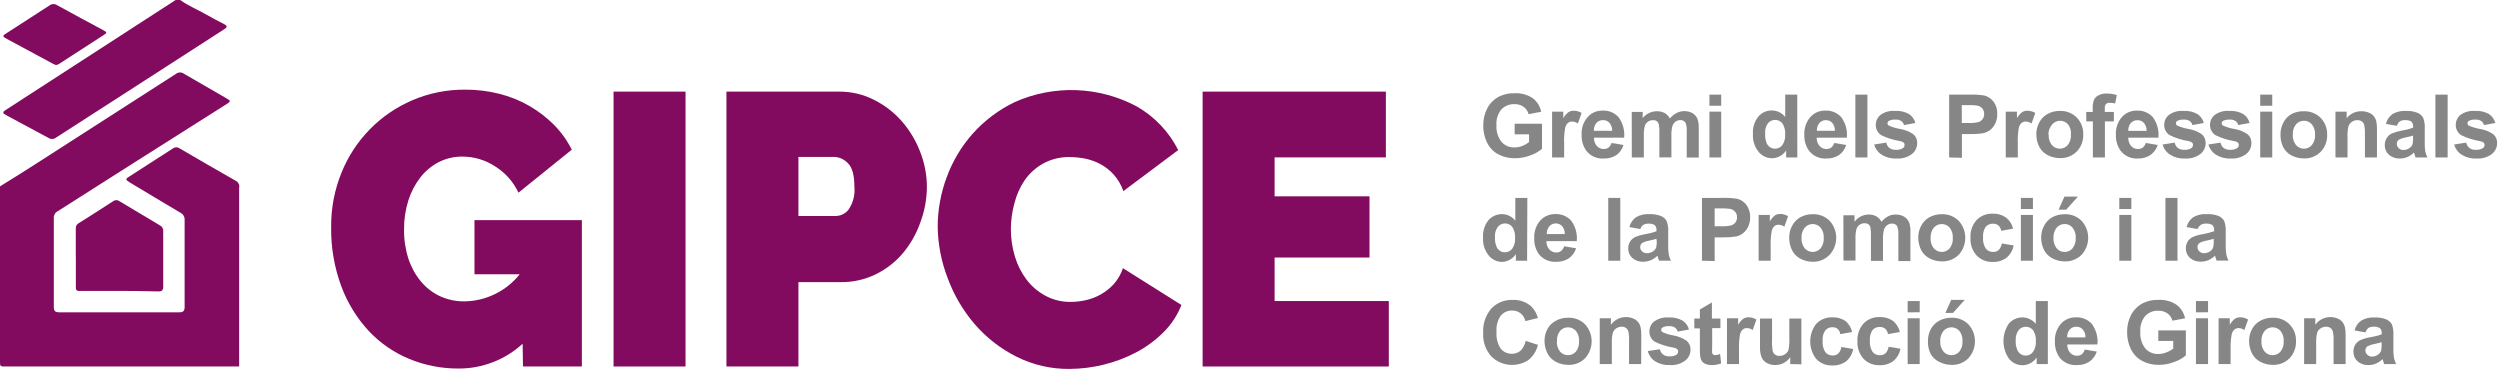 <?xml version="1.0" encoding="UTF-8"?>
<svg width="382px" height="57px" viewBox="0 0 382 57" version="1.1" xmlns="http://www.w3.org/2000/svg" xmlns:xlink="http://www.w3.org/1999/xlink">
    <title>Group 4</title>
    <g id="Page-1" stroke="none" stroke-width="1" fill="none" fill-rule="evenodd">
        <g id="Group-4" fill-rule="nonzero">
            <g id="Group" fill="#820A5F">
                <path d="M0,28.48 C2,27.24 4,26 5.91,24.76 C12.91,20.267 19.91,15.77 26.91,11.27 C27.266,11.003 27.754,11.003 28.11,11.27 C30.28,12.54 32.46,13.79 34.63,15.04 C35.27,15.4 35.28,15.5 34.63,15.9 L21,24.53 C16.93,27.12 12.88,29.71 8.81,32.28 C8.419,32.483 8.186,32.9 8.22,33.34 C8.22,37.86 8.22,42.377 8.22,46.89 C8.22,47.54 8.44,47.72 9.06,47.72 L27.37,47.72 C27.98,47.72 28.22,47.54 28.21,46.89 C28.21,42.47 28.21,38.047 28.21,33.62 C28.246,33.156 27.997,32.717 27.58,32.51 C25,31 22.44,29.44 19.87,27.9 C19.11,27.44 19.12,27.34 19.87,26.9 C22.07,25.49 24.26,24.09 26.44,22.67 C26.737,22.45 27.143,22.45 27.44,22.67 C30.32,24.357 33.207,26.023 36.1,27.67 C36.45,27.871 36.629,28.276 36.54,28.67 L36.54,55 C36.54,55.32 36.54,55.64 36.54,56 L0.61,56 C0.12,56 0,55.93 0,55.42 C0,46.44 0,37.46 0,28.48 Z" id="Path"></path>
                <path d="M27.53,0 C28.77,0.89 30.19,1.47 31.53,2.23 C32.42,2.75 33.35,3.23 34.27,3.7 C34.76,3.95 34.75,4.17 34.27,4.46 C30.223,7.06 26.177,9.67 22.13,12.29 C17.61,15.203 13.1,18.107 8.6,21 C8.266,21.281 7.789,21.314 7.42,21.08 C5.29,19.93 3.13,18.79 1,17.63 C0.33,17.27 0.33,17.13 1,16.72 L18.54,5.37 L26.84,0 L27.53,0 Z" id="Path"></path>
                <path d="M11.58,39.27 C11.58,37.82 11.58,36.37 11.58,34.92 C11.552,34.594 11.716,34.282 12,34.12 C13.767,33.013 15.533,31.887 17.3,30.74 C17.581,30.528 17.969,30.528 18.25,30.74 C20.32,31.99 22.4,33.23 24.47,34.46 C24.781,34.625 24.965,34.959 24.94,35.31 C24.94,38.15 24.94,40.98 24.94,43.81 C24.94,44.36 24.7,44.55 24.18,44.53 C20.18,44.42 16.18,44.45 12.1,44.46 C11.62,44.46 11.59,44.21 11.59,43.85 C11.59,42.33 11.59,40.85 11.59,39.29 L11.58,39.27 Z" id="Path"></path>
                <path d="M8.54,9.94 L8.13,9.76 L1,5.92 C0.35,5.57 0.35,5.47 1,5.07 C3.18,3.66 5.37,2.26 7.55,0.84 C7.895,0.566 8.378,0.55 8.74,0.8 C11.06,2.08 13.39,3.33 15.74,4.59 C16.4,4.94 16.41,5.01 15.74,5.42 C13.57,6.84 11.39,8.24 9.2,9.65 C9.01,9.803 8.782,9.904 8.54,9.94 L8.54,9.94 Z" id="Path"></path>
            </g>
            <g id="Group" transform="translate(50.597, 13.699)" fill="#820A5F">
                <path d="M29.263,38.821 C26.577,41.289 23.052,42.644 19.403,42.611 C16.859,42.62 14.337,42.127 11.983,41.161 C9.646,40.206 7.539,38.764 5.803,36.931 C3.964,34.959 2.53,32.645 1.583,30.121 C0.488,27.19 -0.048,24.079 0.003,20.951 C-0.02,18.12 0.517,15.313 1.583,12.691 C3.582,7.713 7.473,3.732 12.403,1.621 C14.953,0.529 17.7,-0.023 20.473,0.001 C22.216,-0.009 23.953,0.199 25.643,0.621 C27.247,1.017 28.788,1.632 30.223,2.451 C31.613,3.245 32.89,4.22 34.023,5.351 C35.138,6.469 36.066,7.759 36.773,9.171 L28.623,15.741 C27.855,14.093 26.625,12.704 25.083,11.741 C23.6,10.759 21.862,10.234 20.083,10.231 C18.835,10.212 17.601,10.494 16.483,11.051 C15.392,11.611 14.434,12.398 13.673,13.361 C12.849,14.414 12.219,15.606 11.813,16.881 C11.354,18.326 11.128,19.835 11.143,21.351 C11.122,22.877 11.348,24.397 11.813,25.851 C12.227,27.109 12.871,28.279 13.713,29.301 C14.504,30.254 15.494,31.022 16.613,31.551 C17.795,32.095 19.083,32.369 20.383,32.351 C23.671,32.3 26.763,30.781 28.813,28.211 L21.903,28.211 L21.903,19.941 L38.313,19.941 L38.313,42.301 L29.313,42.301 L29.263,38.821 Z" id="Path"></path>
                <polygon id="Path" points="43.153 42.301 43.153 0.301 54.153 0.301 54.153 42.301"></polygon>
                <path d="M60.403,42.301 L60.403,0.3 L77.603,0.3 C79.48,0.285 81.333,0.724 83.003,1.581 C84.62,2.4 86.063,3.524 87.253,4.891 C88.446,6.277 89.387,7.861 90.033,9.571 C90.689,11.258 91.028,13.051 91.033,14.861 C91.022,16.712 90.683,18.547 90.033,20.281 C89.442,21.979 88.551,23.557 87.403,24.941 C86.259,26.305 84.842,27.415 83.243,28.201 C81.573,29.019 79.733,29.433 77.873,29.411 L71.403,29.411 L71.403,42.301 L60.403,42.301 Z M71.403,19.301 L77.193,19.301 C77.941,19.267 78.635,18.9 79.083,18.301 C79.774,17.264 80.081,16.02 79.953,14.781 C79.953,13.051 79.613,11.861 78.953,11.231 C78.432,10.671 77.717,10.331 76.953,10.281 L71.403,10.281 L71.403,19.301 Z" id="Shape"></path>
                <path d="M92.683,20.951 C92.687,18.362 93.155,15.795 94.063,13.371 C94.964,10.912 96.322,8.646 98.063,6.691 C99.865,4.686 102.043,3.055 104.473,1.891 C110.459,-0.769 117.337,-0.518 123.113,2.571 C125.825,4.126 128.023,6.441 129.433,9.231 L121.053,15.501 C120.731,14.563 120.225,13.699 119.563,12.961 C118.977,12.313 118.284,11.772 117.513,11.361 C116.78,10.976 115.995,10.696 115.183,10.531 C114.412,10.383 113.629,10.306 112.843,10.301 C111.422,10.271 110.019,10.616 108.773,11.301 C107.655,11.925 106.693,12.798 105.963,13.851 C105.242,14.924 104.714,16.115 104.403,17.371 C104.049,18.651 103.867,19.972 103.863,21.301 C103.86,22.727 104.069,24.146 104.483,25.511 C104.865,26.793 105.475,27.995 106.283,29.061 C107.063,30.076 108.052,30.912 109.183,31.511 C110.368,32.139 111.693,32.455 113.033,32.431 C113.808,32.428 114.579,32.337 115.333,32.161 C116.133,31.984 116.902,31.687 117.613,31.281 C118.363,30.86 119.038,30.319 119.613,29.681 C120.224,28.978 120.693,28.162 120.993,27.281 L129.923,32.901 C129.316,34.458 128.389,35.872 127.203,37.051 C125.978,38.277 124.576,39.312 123.043,40.121 C121.461,40.958 119.782,41.596 118.043,42.021 C116.342,42.443 114.596,42.661 112.843,42.671 C110.026,42.706 107.242,42.065 104.723,40.801 C102.3,39.587 100.139,37.909 98.363,35.861 C96.579,33.793 95.18,31.422 94.233,28.861 C93.246,26.338 92.721,23.659 92.683,20.951 Z" id="Path"></path>
                <polygon id="Path" points="161.613 32.301 161.613 42.301 133.163 42.301 133.163 0.301 161.163 0.301 161.163 10.351 144.163 10.351 144.163 16.301 158.663 16.301 158.663 25.651 144.163 25.651 144.163 32.301"></polygon>
            </g>
            <g id="Group-3" transform="translate(226.599, 14.242)" fill="#868686">
                <path d="M4.841,6.288 L4.841,4.668 L9.021,4.668 L9.021,8.498 C8.499,8.94 7.899,9.28 7.251,9.498 C6.504,9.785 5.711,9.934 4.911,9.938 C3.994,9.959 3.088,9.742 2.281,9.308 C1.544,8.897 0.956,8.263 0.601,7.498 C0.221,6.702 0.029,5.83 0.041,4.948 C0.024,4.019 0.24,3.101 0.671,2.278 C1.084,1.505 1.727,0.88 2.511,0.488 C3.228,0.145 4.017,-0.02 4.811,0.008 C5.797,-0.05 6.776,0.213 7.601,0.758 C8.274,1.267 8.734,2.008 8.891,2.838 L6.971,3.198 C6.853,2.746 6.58,2.35 6.201,2.078 C5.793,1.796 5.306,1.652 4.811,1.668 C4.059,1.641 3.332,1.935 2.811,2.478 C2.263,3.148 1.994,4.004 2.061,4.868 C1.994,5.785 2.264,6.695 2.821,7.428 C3.325,7.999 4.059,8.314 4.821,8.288 C5.239,8.285 5.653,8.203 6.041,8.048 C6.4,7.904 6.737,7.709 7.041,7.468 L7.041,6.288 L4.841,6.288 Z" id="Path"></path>
                <path d="M12.401,9.818 L10.561,9.818 L10.561,2.818 L12.271,2.818 L12.271,3.818 C12.47,3.462 12.739,3.149 13.061,2.898 C13.301,2.749 13.578,2.672 13.861,2.678 C14.288,2.679 14.706,2.796 15.071,3.018 L14.501,4.628 C14.246,4.446 13.944,4.342 13.631,4.328 C13.396,4.319 13.166,4.394 12.981,4.538 C12.764,4.744 12.617,5.013 12.561,5.308 C12.419,6.076 12.366,6.858 12.401,7.638 L12.401,9.818 Z" id="Path"></path>
                <path d="M19.641,7.608 L21.471,7.908 C21.292,8.524 20.917,9.066 20.401,9.448 C19.833,9.815 19.167,10 18.491,9.978 C17.433,10.062 16.404,9.602 15.761,8.758 C15.281,8.052 15.039,7.211 15.071,6.358 C15.011,5.374 15.338,4.405 15.981,3.658 C16.555,3.003 17.39,2.637 18.261,2.658 C19.186,2.605 20.086,2.973 20.711,3.658 C21.378,4.561 21.684,5.681 21.571,6.798 L16.961,6.798 C16.942,7.266 17.103,7.724 17.411,8.078 C17.682,8.375 18.069,8.539 18.471,8.528 C18.73,8.534 18.984,8.453 19.191,8.298 C19.405,8.117 19.561,7.877 19.641,7.608 L19.641,7.608 Z M19.741,5.748 C19.762,5.304 19.616,4.869 19.331,4.528 C19.077,4.247 18.709,4.096 18.331,4.118 C17.95,4.104 17.583,4.262 17.331,4.548 C17.056,4.885 16.917,5.313 16.941,5.748 L19.741,5.748 Z" id="Shape"></path>
                <path d="M22.731,2.858 L24.401,2.858 L24.401,3.808 C24.931,3.134 25.744,2.746 26.601,2.758 C27.004,2.748 27.403,2.841 27.761,3.028 C28.096,3.229 28.372,3.515 28.561,3.858 C28.838,3.52 29.178,3.238 29.561,3.028 C30.325,2.641 31.227,2.641 31.991,3.028 C32.348,3.235 32.626,3.555 32.781,3.938 C32.934,4.402 32.998,4.89 32.971,5.378 L32.971,9.828 L31.131,9.828 L31.131,5.828 C31.173,5.376 31.108,4.92 30.941,4.498 C30.769,4.237 30.472,4.089 30.161,4.108 C29.899,4.106 29.644,4.186 29.431,4.338 C29.196,4.507 29.023,4.75 28.941,5.028 C28.821,5.498 28.771,5.983 28.791,6.468 L28.791,9.808 L26.951,9.808 L26.951,6.008 C26.975,5.569 26.942,5.128 26.851,4.698 C26.797,4.524 26.692,4.371 26.551,4.258 C26.382,4.157 26.187,4.108 25.991,4.118 C25.718,4.112 25.45,4.189 25.221,4.338 C24.989,4.502 24.817,4.737 24.731,5.008 C24.609,5.474 24.558,5.956 24.581,6.438 L24.581,9.818 L22.741,9.818 L22.731,2.858 Z" id="Path"></path>
                <path d="M34.601,1.918 L34.601,0.218 L36.401,0.218 L36.401,1.918 L34.601,1.918 Z M34.601,9.818 L34.601,2.818 L36.401,2.818 L36.401,9.818 L34.601,9.818 Z" id="Shape"></path>
                <path d="M48.031,9.818 L46.321,9.818 L46.321,8.758 C46.066,9.132 45.722,9.438 45.321,9.648 C44.959,9.835 44.558,9.934 44.151,9.938 C43.351,9.932 42.597,9.564 42.101,8.938 C41.493,8.178 41.19,7.219 41.251,6.248 C41.178,5.278 41.475,4.318 42.081,3.558 C42.607,2.951 43.378,2.613 44.181,2.638 C44.964,2.653 45.699,3.02 46.181,3.638 L46.181,0.218 L48.021,0.218 L48.031,9.818 Z M43.121,6.188 C43.082,6.726 43.179,7.266 43.401,7.758 C43.654,8.209 44.134,8.485 44.651,8.478 C45.075,8.476 45.475,8.276 45.731,7.938 C46.06,7.468 46.215,6.899 46.171,6.328 C46.225,5.719 46.074,5.11 45.741,4.598 C45.471,4.267 45.067,4.076 44.641,4.076 C44.214,4.076 43.811,4.267 43.541,4.598 C43.209,5.057 43.059,5.624 43.121,6.188 L43.121,6.188 Z" id="Shape"></path>
                <path d="M53.671,7.608 L55.501,7.908 C55.315,8.529 54.928,9.07 54.401,9.448 C53.833,9.815 53.167,10 52.491,9.978 C51.443,10.052 50.428,9.593 49.791,8.758 C49.311,8.052 49.069,7.211 49.101,6.358 C49.046,5.374 49.372,4.407 50.011,3.658 C50.585,3.003 51.42,2.637 52.291,2.658 C53.216,2.605 54.116,2.973 54.741,3.658 C55.408,4.561 55.714,5.681 55.601,6.798 L50.991,6.798 C50.972,7.266 51.133,7.724 51.441,8.078 C51.712,8.375 52.099,8.539 52.501,8.528 C52.76,8.536 53.014,8.455 53.221,8.298 C53.435,8.117 53.591,7.877 53.671,7.608 Z M53.771,5.748 C53.792,5.304 53.646,4.869 53.361,4.528 C53.119,4.259 52.772,4.109 52.411,4.118 C52.03,4.104 51.663,4.262 51.411,4.548 C51.136,4.885 50.997,5.313 51.021,5.748 L53.771,5.748 Z" id="Shape"></path>
                <polygon id="Path" points="56.901 9.818 56.901 0.218 58.741 0.218 58.741 9.818"></polygon>
                <path d="M59.781,7.838 L61.631,7.548 C61.681,7.87 61.848,8.162 62.101,8.368 C62.394,8.57 62.746,8.668 63.101,8.648 C63.479,8.673 63.855,8.582 64.181,8.388 C64.336,8.269 64.426,8.083 64.421,7.888 C64.425,7.762 64.378,7.639 64.291,7.548 C64.107,7.419 63.894,7.336 63.671,7.308 C62.692,7.148 61.741,6.845 60.851,6.408 C60.319,6.065 60.004,5.47 60.021,4.838 C60.016,4.248 60.281,3.688 60.741,3.318 C61.381,2.858 62.165,2.641 62.951,2.708 C63.687,2.655 64.423,2.815 65.071,3.168 C65.566,3.485 65.924,3.978 66.071,4.548 L64.331,4.868 C64.276,4.615 64.126,4.392 63.911,4.248 C63.644,4.083 63.333,4.006 63.021,4.028 C62.676,4.01 62.332,4.079 62.021,4.228 C61.889,4.309 61.809,4.453 61.811,4.608 C61.813,4.743 61.884,4.868 62.001,4.938 C62.548,5.187 63.127,5.362 63.721,5.458 C64.457,5.575 65.157,5.855 65.771,6.278 C66.164,6.621 66.378,7.126 66.351,7.648 C66.345,8.287 66.051,8.89 65.551,9.288 C64.869,9.794 64.028,10.039 63.181,9.978 C62.389,10.021 61.603,9.818 60.931,9.398 C60.363,9.043 59.952,8.485 59.781,7.838 L59.781,7.838 Z" id="Path"></path>
                <path d="M71.231,9.818 L71.231,0.218 L74.341,0.218 C75.11,0.189 75.881,0.236 76.641,0.358 C77.193,0.507 77.679,0.838 78.021,1.298 C78.416,1.839 78.613,2.499 78.581,3.168 C78.596,3.683 78.486,4.194 78.261,4.658 C78.075,5.051 77.797,5.394 77.451,5.658 C77.149,5.87 76.81,6.023 76.451,6.108 C75.79,6.215 75.12,6.261 74.451,6.248 L73.181,6.248 L73.181,9.868 L71.231,9.818 Z M73.161,1.818 L73.161,4.548 L74.231,4.548 C74.746,4.577 75.262,4.526 75.761,4.398 C76.005,4.308 76.215,4.144 76.361,3.928 C76.509,3.706 76.586,3.444 76.581,3.178 C76.592,2.861 76.485,2.551 76.281,2.308 C76.075,2.085 75.8,1.937 75.501,1.888 C75.037,1.826 74.569,1.802 74.101,1.818 L73.161,1.818 Z" id="Shape"></path>
                <path d="M81.721,9.818 L79.881,9.818 L79.881,2.818 L81.591,2.818 L81.591,3.818 C81.79,3.462 82.059,3.149 82.381,2.898 C82.62,2.748 82.898,2.671 83.181,2.678 C83.607,2.68 84.026,2.797 84.391,3.018 L83.821,4.628 C83.566,4.446 83.264,4.342 82.951,4.328 C82.716,4.319 82.486,4.394 82.301,4.538 C82.084,4.746 81.934,5.014 81.871,5.308 C81.74,6.077 81.69,6.858 81.721,7.638 L81.721,9.818 Z" id="Path"></path>
                <path d="M84.551,6.238 C84.553,5.62 84.707,5.012 85.001,4.468 C85.29,3.912 85.739,3.455 86.291,3.158 C86.859,2.852 87.496,2.697 88.141,2.708 C89.102,2.669 90.037,3.031 90.721,3.708 C91.394,4.398 91.755,5.334 91.721,6.298 C91.759,7.271 91.398,8.217 90.721,8.918 C90.044,9.592 89.116,9.955 88.161,9.918 C87.526,9.916 86.9,9.769 86.331,9.488 C85.773,9.207 85.313,8.764 85.011,8.218 C84.7,7.604 84.543,6.925 84.551,6.238 L84.551,6.238 Z M86.441,6.338 C86.401,6.91 86.576,7.477 86.931,7.928 C87.237,8.276 87.677,8.476 88.141,8.476 C88.604,8.476 89.045,8.276 89.351,7.928 C89.708,7.474 89.882,6.903 89.841,6.328 C89.895,5.768 89.738,5.208 89.401,4.758 C89.095,4.41 88.654,4.21 88.191,4.21 C87.727,4.21 87.287,4.41 86.981,4.758 C86.592,5.191 86.385,5.756 86.401,6.338 L86.441,6.338 Z" id="Shape"></path>
                <path d="M92.171,2.858 L93.171,2.858 L93.171,2.338 C93.149,1.894 93.21,1.45 93.351,1.028 C93.496,0.724 93.739,0.477 94.041,0.328 C94.433,0.127 94.87,0.031 95.311,0.048 C95.833,0.048 96.353,0.129 96.851,0.288 L96.601,1.568 C96.323,1.501 96.037,1.467 95.751,1.468 C95.543,1.448 95.335,1.517 95.181,1.658 C95.044,1.868 94.984,2.119 95.011,2.368 L95.011,2.858 L96.401,2.858 L96.401,4.308 L95.031,4.308 L95.031,9.818 L93.191,9.818 L93.191,4.308 L92.191,4.308 L92.171,2.858 Z" id="Path"></path>
                <path d="M101.271,7.608 L103.101,7.908 C102.905,8.529 102.511,9.07 101.981,9.448 C101.414,9.817 100.747,10.002 100.071,9.978 C99.032,10.045 98.03,9.587 97.401,8.758 C96.921,8.052 96.679,7.211 96.711,6.358 C96.653,5.376 96.975,4.409 97.611,3.658 C98.192,3.007 99.028,2.642 99.901,2.658 C100.826,2.607 101.725,2.974 102.351,3.658 C103.013,4.563 103.319,5.681 103.211,6.798 L98.601,6.798 C98.583,7.264 98.74,7.721 99.041,8.078 C99.314,8.372 99.7,8.535 100.101,8.528 C100.363,8.534 100.62,8.453 100.831,8.298 C101.041,8.115 101.194,7.875 101.271,7.608 L101.271,7.608 Z M101.401,5.758 C101.422,5.314 101.276,4.879 100.991,4.538 C100.737,4.257 100.369,4.106 99.991,4.128 C99.61,4.114 99.243,4.272 98.991,4.558 C98.712,4.893 98.572,5.323 98.601,5.758 L101.401,5.758 Z" id="Shape"></path>
                <path d="M103.851,7.838 L105.701,7.548 C105.751,7.87 105.918,8.162 106.171,8.368 C106.464,8.57 106.816,8.668 107.171,8.648 C107.549,8.673 107.925,8.582 108.251,8.388 C108.406,8.269 108.496,8.083 108.491,7.888 C108.495,7.762 108.448,7.639 108.361,7.548 C108.177,7.419 107.964,7.336 107.741,7.308 C106.762,7.148 105.811,6.845 104.921,6.408 C104.389,6.065 104.074,5.47 104.091,4.838 C104.086,4.248 104.351,3.688 104.811,3.318 C105.451,2.858 106.235,2.641 107.021,2.708 C107.757,2.655 108.493,2.815 109.141,3.168 C109.636,3.485 109.994,3.978 110.141,4.548 L108.401,4.868 C108.346,4.615 108.196,4.392 107.981,4.248 C107.714,4.083 107.403,4.006 107.091,4.028 C106.746,4.01 106.402,4.079 106.091,4.228 C105.959,4.309 105.879,4.453 105.881,4.608 C105.883,4.743 105.954,4.868 106.071,4.938 C106.618,5.187 107.197,5.362 107.791,5.458 C108.527,5.575 109.227,5.855 109.841,6.278 C110.234,6.621 110.448,7.126 110.421,7.648 C110.415,8.287 110.121,8.89 109.621,9.288 C108.939,9.794 108.098,10.039 107.251,9.978 C106.459,10.022 105.673,9.819 105.001,9.398 C104.433,9.043 104.022,8.485 103.851,7.838 L103.851,7.838 Z" id="Path"></path>
                <path d="M110.851,7.838 L112.701,7.548 C112.751,7.87 112.918,8.162 113.171,8.368 C113.464,8.57 113.816,8.668 114.171,8.648 C114.549,8.673 114.925,8.582 115.251,8.388 C115.406,8.269 115.496,8.083 115.491,7.888 C115.495,7.762 115.448,7.639 115.361,7.548 C115.177,7.419 114.964,7.336 114.741,7.308 C113.762,7.148 112.811,6.845 111.921,6.408 C111.389,6.065 111.074,5.47 111.091,4.838 C111.086,4.248 111.351,3.688 111.811,3.318 C112.451,2.858 113.235,2.641 114.021,2.708 C114.757,2.655 115.493,2.815 116.141,3.168 C116.636,3.485 116.994,3.978 117.141,4.548 L115.401,4.868 C115.346,4.615 115.196,4.392 114.981,4.248 C114.714,4.083 114.403,4.006 114.091,4.028 C113.746,4.01 113.402,4.079 113.091,4.228 C112.959,4.309 112.879,4.453 112.881,4.608 C112.883,4.743 112.954,4.868 113.071,4.938 C113.618,5.187 114.197,5.362 114.791,5.458 C115.527,5.575 116.227,5.855 116.841,6.278 C117.234,6.621 117.448,7.126 117.421,7.648 C117.415,8.287 117.121,8.89 116.621,9.288 C115.939,9.794 115.098,10.039 114.251,9.978 C113.459,10.022 112.673,9.819 112.001,9.398 C111.433,9.043 111.022,8.485 110.851,7.838 L110.851,7.838 Z" id="Path-Copy"></path>
                <g id="Group-2" transform="translate(118.761, 0.218)">
                    <path d="M5.68434189e-14,1.7 L5.68434189e-14,1.77635684e-15 L1.84,1.77635684e-15 L1.84,1.7 L5.68434189e-14,1.7 Z M5.68434189e-14,9.6 L5.68434189e-14,2.6 L1.84,2.6 L1.84,9.6 L5.68434189e-14,9.6 Z" id="Shape"></path>
                    <path d="M3.1,6.02 C3.102,5.402 3.256,4.794 3.55,4.25 C3.835,3.695 4.282,3.238 4.83,2.94 C5.391,2.66 6.013,2.522 6.64,2.54 C7.604,2.502 8.541,2.864 9.23,3.54 C9.899,4.233 10.26,5.167 10.23,6.13 C10.268,7.103 9.907,8.05 9.23,8.75 C8.548,9.424 7.618,9.786 6.66,9.75 C6.029,9.747 5.406,9.6 4.84,9.32 C4.278,9.045 3.817,8.601 3.52,8.05 C3.215,7.418 3.071,6.721 3.1,6.02 L3.1,6.02 Z M4.98,6.12 C4.945,6.692 5.119,7.257 5.47,7.71 C5.777,8.063 6.223,8.264 6.69,8.26 C7.152,8.265 7.592,8.063 7.89,7.71 C8.247,7.256 8.421,6.686 8.38,6.11 C8.42,5.544 8.245,4.983 7.89,4.54 C7.595,4.183 7.153,3.981 6.69,3.99 C6.222,3.982 5.774,4.184 5.47,4.54 C5.118,4.989 4.944,5.551 4.98,6.12 L4.98,6.12 Z" id="Shape"></path>
                    <path d="M17.84,9.6 L16,9.6 L16,6.05 C16.026,5.56 15.986,5.069 15.88,4.59 C15.816,4.381 15.682,4.201 15.5,4.08 C15.31,3.957 15.087,3.894 14.86,3.9 C14.553,3.893 14.252,3.984 14,4.16 C13.755,4.326 13.572,4.569 13.48,4.85 C13.364,5.375 13.317,5.913 13.34,6.45 L13.34,9.6 L11.5,9.6 L11.5,2.6 L13.21,2.6 L13.21,3.6 C13.76,2.901 14.611,2.507 15.5,2.54 C15.885,2.534 16.266,2.609 16.62,2.76 C16.919,2.876 17.181,3.069 17.38,3.32 C17.554,3.548 17.677,3.811 17.74,4.09 C17.819,4.498 17.853,4.914 17.84,5.33 L17.84,9.6 Z" id="Path"></path>
                    <path d="M20.88,4.77 L19.21,4.47 C19.353,3.866 19.708,3.334 20.21,2.97 C20.816,2.618 21.511,2.452 22.21,2.49 C22.834,2.452 23.458,2.551 24.04,2.78 C24.395,2.929 24.693,3.189 24.89,3.52 C25.093,4.045 25.178,4.608 25.14,5.17 L25.14,7.31 C25.126,7.765 25.153,8.22 25.22,8.67 C25.291,8.992 25.402,9.305 25.55,9.6 L23.73,9.6 C23.73,9.48 23.63,9.3 23.56,9.06 C23.49,8.82 23.5,8.88 23.49,8.84 C23.205,9.133 22.865,9.367 22.49,9.53 C22.129,9.682 21.742,9.76 21.35,9.76 C20.728,9.792 20.118,9.581 19.65,9.17 C19.241,8.792 19.015,8.256 19.03,7.7 C19.028,7.33 19.128,6.966 19.32,6.65 C19.506,6.343 19.777,6.096 20.1,5.94 C20.572,5.742 21.065,5.598 21.57,5.51 C22.179,5.416 22.779,5.265 23.36,5.06 L23.36,4.88 C23.383,4.601 23.289,4.326 23.1,4.12 C22.8,3.939 22.448,3.862 22.1,3.9 C21.83,3.882 21.561,3.949 21.33,4.09 C21.115,4.267 20.959,4.503 20.88,4.77 L20.88,4.77 Z M23.35,6.26 C23.11,6.34 22.74,6.43 22.23,6.54 C21.883,6.598 21.546,6.706 21.23,6.86 C21.006,7.001 20.871,7.246 20.87,7.51 C20.87,7.764 20.975,8.006 21.16,8.18 C21.358,8.371 21.625,8.472 21.9,8.46 C22.244,8.454 22.577,8.339 22.85,8.13 C23.061,7.982 23.216,7.767 23.29,7.52 C23.346,7.227 23.37,6.928 23.36,6.63 L23.35,6.26 Z" id="Shape"></path>
                    <polygon id="Path" points="26.77 9.6 26.77 -1.77635684e-15 28.64 -1.77635684e-15 28.64 9.6"></polygon>
                    <path d="M29.64,7.62 L31.48,7.33 C31.538,7.652 31.708,7.942 31.96,8.15 C32.253,8.352 32.605,8.45 32.96,8.43 C33.335,8.455 33.708,8.364 34.03,8.17 C34.192,8.056 34.286,7.868 34.28,7.67 C34.28,7.545 34.234,7.423 34.15,7.33 C33.965,7.203 33.752,7.121 33.53,7.09 C32.55,6.934 31.599,6.631 30.71,6.19 C30.178,5.848 29.863,5.252 29.88,4.62 C29.882,4.034 30.142,3.478 30.59,3.1 C31.235,2.642 32.021,2.426 32.81,2.49 C33.546,2.438 34.282,2.597 34.93,2.95 C35.42,3.274 35.775,3.764 35.93,4.33 L34.19,4.65 C34.136,4.397 33.985,4.174 33.77,4.03 C33.504,3.866 33.192,3.789 32.88,3.81 C32.535,3.792 32.191,3.861 31.88,4.01 C31.748,4.091 31.668,4.235 31.67,4.39 C31.671,4.523 31.739,4.647 31.85,4.72 C32.398,4.967 32.977,5.142 33.57,5.24 C34.309,5.356 35.013,5.636 35.63,6.06 C36.02,6.405 36.23,6.91 36.2,7.43 C36.199,8.07 35.904,8.675 35.4,9.07 C34.722,9.576 33.884,9.821 33.04,9.76 C32.248,9.804 31.462,9.602 30.79,9.18 C30.222,8.825 29.811,8.267 29.64,7.62 L29.64,7.62 Z" id="Path"></path>
                </g>
                <path d="M6.741,25.598 L5.031,25.598 L5.031,24.598 C4.773,24.97 4.431,25.275 4.031,25.488 C3.669,25.675 3.268,25.774 2.861,25.778 C2.079,25.759 1.346,25.392 0.861,24.778 C0.253,24.018 -0.05,23.059 0.011,22.088 C-0.062,21.118 0.235,20.158 0.841,19.398 C1.37,18.796 2.139,18.459 2.941,18.478 C3.724,18.493 4.459,18.86 4.941,19.478 L4.941,15.998 L6.781,15.998 L6.741,25.598 Z M1.831,21.968 C1.792,22.524 1.895,23.082 2.131,23.588 C2.381,24.042 2.862,24.32 3.381,24.308 C3.805,24.306 4.205,24.106 4.461,23.768 C4.791,23.295 4.946,22.722 4.901,22.148 C4.954,21.539 4.802,20.931 4.471,20.418 C4.201,20.087 3.797,19.896 3.371,19.896 C2.944,19.896 2.541,20.087 2.271,20.418 C1.943,20.865 1.787,21.415 1.831,21.968 Z" id="Shape"></path>
                <path d="M12.401,23.388 L14.231,23.698 C14.035,24.314 13.646,24.851 13.121,25.228 C12.553,25.595 11.887,25.78 11.211,25.758 C10.172,25.835 9.163,25.389 8.521,24.568 C8.043,23.865 7.801,23.028 7.831,22.178 C7.774,21.191 8.1,20.22 8.741,19.468 C9.32,18.82 10.152,18.455 11.021,18.468 C11.946,18.415 12.846,18.783 13.471,19.468 C14.138,20.371 14.444,21.491 14.331,22.608 L9.701,22.608 C9.68,23.076 9.841,23.535 10.151,23.888 C10.422,24.185 10.809,24.349 11.211,24.338 C11.471,24.351 11.727,24.269 11.931,24.108 C12.157,23.921 12.321,23.67 12.401,23.388 L12.401,23.388 Z M12.501,21.528 C12.52,21.084 12.374,20.65 12.091,20.308 C11.846,20.044 11.501,19.895 11.141,19.898 C10.758,19.883 10.389,20.045 10.141,20.338 C9.866,20.671 9.727,21.096 9.751,21.528 L12.501,21.528 Z" id="Shape"></path>
                <polygon id="Path" points="19.141 25.598 19.141 15.998 20.981 15.998 20.981 25.598"></polygon>
                <path d="M24.041,20.758 L22.371,20.458 C22.516,19.855 22.871,19.324 23.371,18.958 C23.976,18.605 24.672,18.438 25.371,18.478 C25.994,18.445 26.618,18.544 27.201,18.768 C27.556,18.917 27.854,19.176 28.051,19.508 C28.259,20.032 28.344,20.596 28.301,21.158 L28.301,23.308 C28.289,23.76 28.319,24.212 28.391,24.658 C28.462,24.98 28.573,25.293 28.721,25.588 L26.901,25.588 C26.832,25.411 26.772,25.231 26.721,25.048 C26.703,24.973 26.68,24.899 26.651,24.828 C26.364,25.119 26.025,25.354 25.651,25.518 C25.286,25.669 24.896,25.748 24.501,25.748 C23.883,25.786 23.275,25.577 22.811,25.168 C22.398,24.789 22.172,24.248 22.191,23.688 C22.194,23.336 22.291,22.991 22.471,22.688 C22.66,22.38 22.935,22.134 23.261,21.978 C23.729,21.779 24.219,21.638 24.721,21.558 C25.33,21.457 25.929,21.303 26.511,21.098 L26.511,20.918 C26.534,20.639 26.44,20.364 26.251,20.158 C25.951,19.977 25.599,19.9 25.251,19.938 C24.981,19.921 24.712,19.988 24.481,20.128 C24.277,20.291 24.124,20.51 24.041,20.758 L24.041,20.758 Z M26.501,22.248 C26.261,22.328 25.891,22.418 25.381,22.528 C25.034,22.585 24.697,22.693 24.381,22.848 C24.157,22.988 24.021,23.234 24.021,23.498 C24.016,23.753 24.122,23.997 24.311,24.168 C24.506,24.356 24.77,24.457 25.041,24.448 C25.4,24.454 25.752,24.341 26.041,24.128 C26.25,23.977 26.404,23.763 26.481,23.518 C26.542,23.222 26.565,22.92 26.551,22.618 L26.501,22.248 Z" id="Shape"></path>
                <path d="M33.461,25.598 L33.461,15.998 L36.571,15.998 C37.344,15.97 38.117,16.016 38.881,16.138 C39.433,16.287 39.919,16.618 40.261,17.078 C40.651,17.621 40.848,18.279 40.821,18.948 C40.836,19.463 40.726,19.974 40.501,20.438 C40.312,20.832 40.03,21.175 39.681,21.438 C39.382,21.655 39.042,21.809 38.681,21.888 C38.02,21.995 37.35,22.041 36.681,22.028 L35.401,22.028 L35.401,25.648 L33.461,25.598 Z M35.401,17.598 L35.401,20.328 L36.461,20.328 C36.976,20.357 37.492,20.306 37.991,20.178 C38.237,20.086 38.449,19.922 38.601,19.708 C38.749,19.486 38.826,19.224 38.821,18.958 C38.835,18.641 38.724,18.332 38.511,18.098 C38.308,17.868 38.033,17.716 37.731,17.668 C37.27,17.611 36.805,17.587 36.341,17.598 L35.401,17.598 Z" id="Shape"></path>
                <path d="M43.961,25.598 L42.121,25.598 L42.121,18.598 L43.831,18.598 L43.831,19.598 C44.025,19.238 44.29,18.921 44.611,18.668 C44.851,18.519 45.128,18.442 45.411,18.448 C45.838,18.452 46.257,18.573 46.621,18.798 L46.051,20.398 C45.799,20.218 45.5,20.113 45.191,20.098 C44.953,20.087 44.719,20.161 44.531,20.308 C44.314,20.514 44.167,20.783 44.111,21.078 C43.98,21.847 43.93,22.628 43.961,23.408 L43.961,25.598 Z" id="Path"></path>
                <path d="M46.791,22.028 C46.791,21.406 46.946,20.795 47.241,20.248 C47.526,19.693 47.972,19.236 48.521,18.938 C49.089,18.634 49.726,18.479 50.371,18.488 C51.335,18.449 52.273,18.811 52.961,19.488 C54.314,20.961 54.314,23.225 52.961,24.698 C52.292,25.391 51.364,25.775 50.401,25.758 C49.769,25.76 49.145,25.613 48.581,25.328 C48.019,25.052 47.558,24.608 47.261,24.058 C46.937,23.431 46.776,22.733 46.791,22.028 L46.791,22.028 Z M48.671,22.118 C48.634,22.692 48.812,23.258 49.171,23.708 C49.477,24.056 49.917,24.256 50.381,24.256 C50.844,24.256 51.285,24.056 51.591,23.708 C51.94,23.25 52.11,22.682 52.071,22.108 C52.108,21.543 51.937,20.985 51.591,20.538 C51.285,20.19 50.844,19.99 50.381,19.99 C49.917,19.99 49.477,20.19 49.171,20.538 C48.813,20.984 48.634,21.547 48.671,22.118 L48.671,22.118 Z" id="Shape"></path>
                <path d="M55.071,18.648 L56.771,18.648 L56.771,19.648 C57.274,18.957 58.076,18.545 58.931,18.538 C59.334,18.526 59.734,18.619 60.091,18.808 C60.432,19.009 60.712,19.3 60.901,19.648 C61.173,19.302 61.514,19.017 61.901,18.808 C62.25,18.628 62.638,18.535 63.031,18.538 C63.484,18.523 63.933,18.63 64.331,18.848 C64.685,19.058 64.963,19.377 65.121,19.758 C65.274,20.225 65.339,20.717 65.311,21.208 L65.311,25.648 L63.471,25.648 L63.471,21.648 C63.513,21.192 63.448,20.733 63.281,20.308 C63.108,20.044 62.805,19.895 62.491,19.918 C62.233,19.92 61.982,20 61.771,20.148 C61.536,20.317 61.363,20.56 61.281,20.838 C61.153,21.306 61.099,21.792 61.121,22.278 L61.121,25.618 L59.281,25.618 L59.281,21.758 C59.301,21.319 59.271,20.88 59.191,20.448 C59.137,20.272 59.029,20.117 58.881,20.008 C58.712,19.907 58.517,19.858 58.321,19.868 C58.046,19.863 57.777,19.943 57.551,20.098 C57.32,20.256 57.15,20.489 57.071,20.758 C56.949,21.224 56.899,21.706 56.921,22.188 L56.921,25.568 L55.081,25.568 L55.071,18.648 Z" id="Path"></path>
                <path d="M66.511,22.028 C66.511,21.406 66.666,20.795 66.961,20.248 C67.246,19.693 67.692,19.236 68.241,18.938 C68.809,18.634 69.446,18.479 70.091,18.488 C71.055,18.449 71.993,18.811 72.681,19.488 C74.034,20.961 74.034,23.225 72.681,24.698 C71.999,25.372 71.069,25.734 70.111,25.698 C69.479,25.7 68.855,25.553 68.291,25.268 C67.729,24.992 67.268,24.548 66.971,23.998 C66.66,23.388 66.503,22.712 66.511,22.028 L66.511,22.028 Z M68.391,22.118 C68.354,22.692 68.532,23.258 68.891,23.708 C69.197,24.056 69.637,24.256 70.101,24.256 C70.564,24.256 71.005,24.056 71.311,23.708 C71.66,23.25 71.83,22.682 71.791,22.108 C71.828,21.543 71.657,20.985 71.311,20.538 C71.005,20.19 70.564,19.99 70.101,19.99 C69.637,19.99 69.197,20.19 68.891,20.538 C68.536,20.985 68.362,21.548 68.401,22.118 L68.391,22.118 Z" id="Shape"></path>
                <path d="M80.991,20.698 L79.181,21.028 C79.144,20.713 78.995,20.422 78.761,20.208 C78.523,20.019 78.224,19.924 77.921,19.938 C77.503,19.923 77.1,20.096 76.821,20.408 C76.507,20.876 76.362,21.437 76.411,21.998 C76.354,22.611 76.501,23.227 76.831,23.748 C77.103,24.085 77.518,24.274 77.951,24.258 C78.262,24.271 78.567,24.164 78.801,23.958 C79.062,23.683 79.23,23.333 79.281,22.958 L81.081,23.258 C80.957,23.993 80.574,24.66 80.001,25.138 C79.384,25.594 78.627,25.821 77.861,25.778 C76.931,25.815 76.031,25.442 75.401,24.758 C74.758,24.022 74.431,23.063 74.491,22.088 C74.429,21.109 74.756,20.146 75.401,19.408 C76.04,18.738 76.936,18.374 77.861,18.408 C78.569,18.373 79.27,18.566 79.861,18.958 C80.432,19.385 80.833,20.002 80.991,20.698 Z" id="Path"></path>
                <path d="M82.191,17.698 L82.191,15.998 L84.031,15.998 L84.031,17.698 L82.191,17.698 Z M82.191,25.598 L82.191,18.598 L84.031,18.598 L84.031,25.598 L82.191,25.598 Z" id="Shape"></path>
                <path d="M85.291,22.028 C85.291,21.406 85.446,20.795 85.741,20.248 C86.026,19.693 86.472,19.236 87.021,18.938 C87.589,18.634 88.226,18.479 88.871,18.488 C89.835,18.45 90.772,18.812 91.461,19.488 C92.814,20.961 92.814,23.225 91.461,24.698 C90.779,25.372 89.849,25.734 88.891,25.698 C88.259,25.7 87.635,25.553 87.071,25.268 C86.509,24.992 86.048,24.548 85.751,23.998 C85.44,23.388 85.283,22.712 85.291,22.028 L85.291,22.028 Z M87.171,22.118 C87.136,22.69 87.31,23.255 87.661,23.708 C87.965,24.064 88.412,24.266 88.881,24.258 C89.344,24.267 89.785,24.064 90.081,23.708 C90.438,23.254 90.612,22.683 90.571,22.108 C90.609,21.542 90.435,20.981 90.081,20.538 C89.785,20.181 89.344,19.979 88.881,19.988 C88.412,19.98 87.965,20.182 87.661,20.538 C87.31,20.987 87.135,21.549 87.171,22.118 L87.171,22.118 Z M87.951,17.798 L88.851,15.798 L90.911,15.798 L89.111,17.798 L87.951,17.798 Z" id="Shape"></path>
                <path d="M97.231,17.698 L97.231,15.998 L99.071,15.998 L99.071,17.698 L97.231,17.698 Z M97.231,25.598 L97.231,18.598 L99.071,18.598 L99.071,25.598 L97.231,25.598 Z" id="Shape"></path>
                <polygon id="Path" points="104.281 25.598 104.281 15.998 106.121 15.998 106.121 25.598"></polygon>
                <path d="M109.181,20.758 L107.511,20.458 C107.656,19.855 108.011,19.324 108.511,18.958 C109.131,18.596 109.845,18.429 110.561,18.478 C111.187,18.441 111.814,18.536 112.401,18.758 C112.752,18.913 113.049,19.171 113.251,19.498 C113.449,20.024 113.531,20.587 113.491,21.148 L113.491,23.298 C113.479,23.75 113.509,24.202 113.581,24.648 C113.652,24.97 113.763,25.283 113.911,25.578 L112.091,25.578 C112.041,25.458 111.991,25.278 111.921,25.038 C111.851,24.798 111.861,24.858 111.851,24.818 C111.566,25.111 111.226,25.345 110.851,25.508 C110.49,25.66 110.102,25.738 109.711,25.738 C109.09,25.773 108.481,25.565 108.011,25.158 C107.607,24.773 107.382,24.236 107.391,23.678 C107.397,23.326 107.494,22.982 107.671,22.678 C107.863,22.372 108.137,22.126 108.461,21.968 C108.932,21.769 109.426,21.628 109.931,21.548 C110.539,21.445 111.138,21.292 111.721,21.088 L111.721,20.908 C111.742,20.628 111.644,20.352 111.451,20.148 C111.152,19.963 110.799,19.886 110.451,19.928 C110.181,19.91 109.912,19.976 109.681,20.118 C109.456,20.279 109.283,20.501 109.181,20.758 L109.181,20.758 Z M111.651,22.248 C111.411,22.328 111.041,22.418 110.531,22.528 C110.184,22.586 109.847,22.694 109.531,22.848 C109.307,22.988 109.171,23.234 109.171,23.498 C109.171,23.752 109.276,23.994 109.461,24.168 C109.659,24.359 109.926,24.46 110.201,24.448 C110.543,24.441 110.874,24.329 111.151,24.128 C111.357,23.977 111.508,23.763 111.581,23.518 C111.647,23.223 111.674,22.92 111.661,22.618 L111.651,22.248 Z" id="Shape"></path>
                <path d="M6.521,37.848 L8.401,38.448 C8.188,39.355 7.682,40.167 6.961,40.758 C5.171,41.951 2.789,41.721 1.261,40.208 C0.4,39.224 -0.042,37.943 0.031,36.638 C-0.054,35.281 0.39,33.944 1.271,32.908 C2.113,32.019 3.298,31.538 4.521,31.588 C5.572,31.531 6.603,31.89 7.391,32.588 C7.877,33.078 8.222,33.689 8.391,34.358 L6.471,34.818 C6.282,33.868 5.439,33.189 4.471,33.208 C3.806,33.185 3.166,33.464 2.731,33.968 C2.228,34.692 1.994,35.569 2.071,36.448 C1.989,37.363 2.218,38.279 2.721,39.048 C3.144,39.551 3.773,39.835 4.431,39.818 C4.919,39.822 5.392,39.648 5.761,39.328 C6.152,38.919 6.416,38.404 6.521,37.848 L6.521,37.848 Z" id="Path"></path>
                <path d="M9.401,37.808 C9.404,37.187 9.558,36.576 9.851,36.028 C10.148,35.484 10.601,35.042 11.151,34.758 C11.719,34.454 12.356,34.299 13.001,34.308 C13.966,34.265 14.905,34.627 15.591,35.308 C16.943,36.777 16.943,39.038 15.591,40.508 C14.913,41.188 13.98,41.551 13.021,41.508 C12.389,41.51 11.765,41.363 11.201,41.078 C10.639,40.802 10.178,40.358 9.881,39.808 C9.558,39.191 9.393,38.504 9.401,37.808 Z M11.291,37.908 C11.25,38.477 11.425,39.041 11.781,39.488 C12.087,39.836 12.527,40.036 12.991,40.036 C13.454,40.036 13.895,39.836 14.201,39.488 C14.551,39.031 14.722,38.462 14.681,37.888 C14.718,37.323 14.547,36.765 14.201,36.318 C13.895,35.97 13.454,35.77 12.991,35.77 C12.527,35.77 12.087,35.97 11.781,36.318 C11.433,36.771 11.265,37.338 11.311,37.908 L11.291,37.908 Z" id="Shape"></path>
                <path d="M24.171,41.388 L22.321,41.388 L22.321,37.828 C22.349,37.342 22.312,36.854 22.211,36.378 C22.075,35.944 21.664,35.657 21.211,35.678 C20.904,35.675 20.604,35.765 20.351,35.938 C20.101,36.104 19.918,36.351 19.831,36.638 C19.71,37.159 19.662,37.694 19.691,38.228 L19.691,41.388 L17.841,41.388 L17.841,34.388 L19.551,34.388 L19.551,35.388 C20.078,34.642 20.937,34.201 21.851,34.208 C22.232,34.202 22.61,34.277 22.961,34.428 C23.259,34.544 23.521,34.738 23.721,34.988 C23.898,35.214 24.021,35.477 24.081,35.758 C24.164,36.166 24.201,36.582 24.191,36.998 L24.171,41.388 Z" id="Path"></path>
                <path d="M25.181,39.398 L27.031,39.118 C27.087,39.437 27.257,39.725 27.511,39.928 C27.803,40.131 28.155,40.23 28.511,40.208 C28.886,40.236 29.261,40.145 29.581,39.948 C29.736,39.833 29.826,39.651 29.821,39.458 C29.827,39.328 29.78,39.202 29.691,39.108 C29.51,38.98 29.3,38.898 29.081,38.868 C28.098,38.71 27.144,38.406 26.251,37.968 C25.72,37.63 25.407,37.037 25.431,36.408 C25.423,35.819 25.685,35.26 26.141,34.888 C26.785,34.426 27.571,34.206 28.361,34.268 C29.098,34.218 29.834,34.381 30.481,34.738 C30.972,35.055 31.328,35.543 31.481,36.108 L29.751,36.428 C29.686,36.179 29.538,35.96 29.331,35.808 C29.062,35.649 28.753,35.573 28.441,35.588 C28.095,35.567 27.749,35.639 27.441,35.798 C27.31,35.875 27.231,36.016 27.231,36.168 C27.232,36.301 27.3,36.425 27.411,36.498 C27.957,36.75 28.536,36.925 29.131,37.018 C29.848,37.148 30.529,37.427 31.131,37.838 C31.524,38.181 31.738,38.686 31.711,39.208 C31.709,39.848 31.415,40.453 30.911,40.848 C30.233,41.354 29.395,41.599 28.551,41.538 C27.76,41.581 26.976,41.382 26.301,40.968 C25.744,40.603 25.345,40.043 25.181,39.398 L25.181,39.398 Z" id="Path"></path>
                <path d="M36.281,34.428 L36.281,35.898 L35.021,35.898 L35.021,38.698 C34.992,39.03 34.992,39.365 35.021,39.698 C35.043,39.792 35.1,39.874 35.181,39.928 C35.269,39.996 35.379,40.032 35.491,40.028 C35.746,40.009 35.996,39.948 36.231,39.848 L36.391,41.278 C35.93,41.464 35.437,41.556 34.941,41.548 C34.633,41.554 34.327,41.5 34.041,41.388 C33.808,41.297 33.604,41.145 33.451,40.948 C33.313,40.733 33.224,40.491 33.191,40.238 C33.149,39.806 33.133,39.372 33.141,38.938 L33.141,35.938 L32.291,35.938 L32.291,34.428 L33.141,34.428 L33.141,33.048 L34.981,31.968 L34.981,34.428 L36.281,34.428 Z" id="Path"></path>
                <path d="M39.121,41.388 L37.281,41.388 L37.281,34.388 L38.991,34.388 L38.991,35.388 C39.185,35.025 39.454,34.708 39.781,34.458 C40.019,34.313 40.292,34.237 40.571,34.238 C40.999,34.241 41.417,34.362 41.781,34.588 L41.211,36.188 C40.959,36.007 40.661,35.902 40.351,35.888 C40.112,35.88 39.877,35.958 39.691,36.108 C39.477,36.313 39.331,36.578 39.271,36.868 C39.14,37.64 39.09,38.425 39.121,39.208 L39.121,41.388 Z" id="Path"></path>
                <path d="M46.951,41.388 L46.951,40.338 C46.699,40.712 46.354,41.015 45.951,41.218 C45.547,41.431 45.097,41.541 44.641,41.538 C44.201,41.547 43.766,41.44 43.381,41.228 C43.024,41.041 42.741,40.738 42.581,40.368 C42.391,39.877 42.306,39.353 42.331,38.828 L42.331,34.428 L44.171,34.428 L44.171,37.628 C44.142,38.226 44.176,38.826 44.271,39.418 C44.332,39.631 44.462,39.817 44.641,39.948 C44.841,40.083 45.08,40.149 45.321,40.138 C45.621,40.141 45.915,40.05 46.161,39.878 C46.397,39.724 46.579,39.5 46.681,39.238 C46.801,38.619 46.844,37.987 46.811,37.358 L46.811,34.428 L48.651,34.428 L48.651,41.428 L46.951,41.388 Z" id="Path"></path>
                <path d="M56.401,36.488 L54.591,36.808 C54.554,36.493 54.405,36.202 54.171,35.988 C53.946,35.828 53.676,35.748 53.401,35.758 C52.985,35.741 52.584,35.914 52.311,36.228 C51.992,36.693 51.847,37.256 51.901,37.818 C51.841,38.43 51.985,39.046 52.311,39.568 C52.583,39.905 52.998,40.094 53.431,40.078 C53.745,40.089 54.052,39.982 54.291,39.778 C54.55,39.503 54.715,39.153 54.761,38.778 L56.571,39.088 C56.437,39.82 56.055,40.483 55.491,40.968 C54.866,41.415 54.108,41.638 53.341,41.598 C52.425,41.629 51.54,41.265 50.911,40.598 C49.699,39.02 49.699,36.825 50.911,35.248 C51.553,34.577 52.452,34.213 53.381,34.248 C54.089,34.214 54.789,34.407 55.381,34.798 C55.902,35.23 56.261,35.826 56.401,36.488 L56.401,36.488 Z" id="Path"></path>
                <path d="M63.691,36.488 L61.881,36.808 C61.844,36.493 61.695,36.202 61.461,35.988 C61.223,35.799 60.924,35.703 60.621,35.718 C60.203,35.703 59.8,35.876 59.521,36.188 C59.21,36.657 59.069,37.218 59.121,37.778 C59.061,38.39 59.205,39.006 59.531,39.528 C59.803,39.865 60.218,40.054 60.651,40.038 C60.965,40.049 61.272,39.942 61.511,39.738 C61.77,39.463 61.935,39.113 61.981,38.738 L63.791,39.048 C63.657,39.782 63.272,40.447 62.701,40.928 C62.081,41.377 61.325,41.599 60.561,41.558 C59.645,41.589 58.76,41.225 58.131,40.558 C57.488,39.822 57.161,38.863 57.221,37.888 C57.166,36.91 57.492,35.95 58.131,35.208 C58.773,34.537 59.672,34.173 60.601,34.208 C61.309,34.174 62.009,34.367 62.601,34.758 C63.156,35.189 63.541,35.801 63.691,36.488 L63.691,36.488 Z" id="Path"></path>
                <path d="M64.891,33.488 L64.891,31.758 L66.731,31.758 L66.731,33.468 L64.891,33.488 Z M64.891,41.388 L64.891,34.388 L66.731,34.388 L66.731,41.388 L64.891,41.388 Z" id="Shape"></path>
                <path d="M67.991,37.808 C67.994,37.187 68.148,36.576 68.441,36.028 C68.733,35.487 69.178,35.045 69.721,34.758 C70.289,34.454 70.926,34.299 71.571,34.308 C72.536,34.265 73.475,34.627 74.161,35.308 C75.513,36.777 75.513,39.038 74.161,40.508 C73.482,41.186 72.55,41.549 71.591,41.508 C70.959,41.51 70.335,41.363 69.771,41.078 C69.195,40.819 68.716,40.385 68.401,39.838 C68.097,39.206 67.956,38.508 67.991,37.808 L67.991,37.808 Z M69.871,37.908 C69.832,38.479 70.011,39.043 70.371,39.488 C70.677,39.836 71.117,40.036 71.581,40.036 C72.044,40.036 72.485,39.836 72.791,39.488 C73.141,39.031 73.312,38.462 73.271,37.888 C73.308,37.323 73.137,36.765 72.791,36.318 C72.485,35.97 72.044,35.77 71.581,35.77 C71.117,35.77 70.677,35.97 70.371,36.318 C70.012,36.767 69.834,37.334 69.871,37.908 L69.871,37.908 Z M70.651,33.578 L71.551,31.578 L73.611,31.578 L71.811,33.578 L70.651,33.578 Z" id="Shape"></path>
                <path d="M86.311,41.388 L84.601,41.388 L84.601,40.388 C84.347,40.763 84.003,41.069 83.601,41.278 C83.24,41.467 82.838,41.567 82.431,41.568 C81.629,41.561 80.872,41.194 80.371,40.568 C79.25,38.946 79.25,36.8 80.371,35.178 C80.903,34.579 81.67,34.243 82.471,34.258 C83.254,34.273 83.989,34.64 84.471,35.258 L84.471,31.758 L86.311,31.758 L86.311,41.388 Z M81.401,37.758 C81.359,38.312 81.466,38.868 81.711,39.368 C81.957,39.821 82.435,40.098 82.951,40.088 C83.376,40.089 83.777,39.889 84.031,39.548 C84.365,39.077 84.524,38.504 84.481,37.928 C84.531,37.323 84.379,36.718 84.051,36.208 C83.779,35.877 83.374,35.685 82.946,35.685 C82.518,35.685 82.112,35.877 81.841,36.208 C81.52,36.658 81.364,37.206 81.401,37.758 L81.401,37.758 Z" id="Shape"></path>
                <path d="M91.951,39.168 L93.791,39.478 C93.593,40.095 93.2,40.632 92.671,41.008 C92.106,41.382 91.437,41.567 90.761,41.538 C89.726,41.618 88.72,41.175 88.081,40.358 C87.601,39.652 87.359,38.811 87.391,37.958 C87.333,36.973 87.655,36.003 88.291,35.248 C88.872,34.597 89.708,34.232 90.581,34.248 C91.506,34.195 92.406,34.563 93.031,35.248 C93.695,36.153 94.001,37.271 93.891,38.388 L89.281,38.388 C89.264,38.851 89.421,39.304 89.721,39.658 C89.989,39.96 90.377,40.128 90.781,40.118 C91.045,40.126 91.303,40.041 91.511,39.878 C91.724,39.69 91.878,39.443 91.951,39.168 L91.951,39.168 Z M92.061,37.308 C92.083,36.867 91.936,36.435 91.651,36.098 C91.397,35.815 91.03,35.661 90.651,35.678 C90.269,35.672 89.904,35.832 89.651,36.118 C89.375,36.45 89.239,36.877 89.271,37.308 L92.061,37.308 Z" id="Shape"></path>
                <path d="M103.191,37.848 L103.191,36.238 L107.401,36.238 L107.401,40.058 C106.886,40.504 106.288,40.843 105.641,41.058 C104.892,41.352 104.095,41.505 103.291,41.508 C102.378,41.53 101.474,41.313 100.671,40.878 C99.933,40.465 99.342,39.832 98.981,39.068 C98.605,38.267 98.414,37.392 98.421,36.508 C98.404,35.579 98.62,34.661 99.051,33.838 C99.465,33.068 100.108,32.446 100.891,32.058 C101.608,31.717 102.397,31.553 103.191,31.578 C104.177,31.52 105.156,31.783 105.981,32.328 C106.654,32.835 107.116,33.572 107.281,34.398 L105.351,34.758 C105.233,34.311 104.965,33.919 104.591,33.648 C104.182,33.361 103.69,33.217 103.191,33.238 C102.44,33.204 101.711,33.496 101.191,34.038 C100.647,34.71 100.379,35.565 100.441,36.428 C100.37,37.349 100.64,38.264 101.201,38.998 C101.705,39.569 102.44,39.881 103.201,39.848 C103.619,39.846 104.033,39.764 104.421,39.608 C104.798,39.468 105.152,39.273 105.471,39.028 L105.471,37.848 L103.191,37.848 Z" id="Path"></path>
                <path d="M108.941,33.488 L108.941,31.758 L110.791,31.758 L110.791,33.468 L108.941,33.488 Z M108.941,41.388 L108.941,34.388 L110.791,34.388 L110.791,41.388 L108.941,41.388 Z" id="Shape"></path>
                <path d="M114.231,41.388 L112.401,41.388 L112.401,34.388 L114.111,34.388 L114.111,35.388 C114.308,35.027 114.577,34.71 114.901,34.458 C115.142,34.312 115.419,34.236 115.701,34.238 C116.128,34.242 116.547,34.363 116.911,34.588 L116.341,36.188 C116.086,36.006 115.784,35.902 115.471,35.888 C115.235,35.882 115.005,35.96 114.821,36.108 C114.603,36.31 114.456,36.576 114.401,36.868 C114.26,37.639 114.206,38.424 114.241,39.208 L114.231,41.388 Z" id="Path"></path>
                <path d="M117.061,37.808 C117.063,37.185 117.221,36.573 117.521,36.028 C117.81,35.485 118.256,35.042 118.801,34.758 C119.369,34.454 120.006,34.299 120.651,34.308 C121.613,34.265 122.549,34.628 123.231,35.308 C123.907,35.996 124.269,36.933 124.231,37.898 C124.266,38.868 123.905,39.81 123.231,40.508 C122.557,41.188 121.627,41.551 120.671,41.508 C120.039,41.51 119.415,41.363 118.851,41.078 C118.289,40.802 117.828,40.358 117.531,39.808 C117.207,39.192 117.045,38.504 117.061,37.808 Z M118.951,37.908 C118.91,38.477 119.085,39.041 119.441,39.488 C119.747,39.836 120.187,40.036 120.651,40.036 C121.114,40.036 121.555,39.836 121.861,39.488 C122.219,39.035 122.394,38.464 122.351,37.888 C122.389,37.322 122.215,36.761 121.861,36.318 C121.555,35.97 121.114,35.77 120.651,35.77 C120.187,35.77 119.747,35.97 119.441,36.318 C119.086,36.769 118.911,37.335 118.951,37.908 L118.951,37.908 Z" id="Shape"></path>
                <path d="M131.811,41.388 L129.971,41.388 L129.971,37.828 C129.997,37.341 129.957,36.853 129.851,36.378 C129.781,36.169 129.648,35.988 129.471,35.858 C129.281,35.734 129.057,35.672 128.831,35.678 C128.525,35.676 128.225,35.767 127.971,35.938 C127.724,36.107 127.541,36.353 127.451,36.638 C127.335,37.159 127.288,37.694 127.311,38.228 L127.311,41.388 L125.471,41.388 L125.471,34.388 L127.181,34.388 L127.181,35.388 C127.705,34.643 128.56,34.202 129.471,34.208 C129.855,34.201 130.237,34.276 130.591,34.428 C130.887,34.547 131.149,34.74 131.351,34.988 C131.52,35.218 131.643,35.48 131.711,35.758 C131.79,36.166 131.823,36.582 131.811,36.998 L131.811,41.388 Z" id="Path"></path>
                <path d="M134.851,36.548 L133.181,36.248 C133.326,35.648 133.681,35.119 134.181,34.758 C134.783,34.397 135.48,34.226 136.181,34.268 C136.808,34.234 137.435,34.333 138.021,34.558 C138.372,34.713 138.669,34.971 138.871,35.298 C139.069,35.824 139.151,36.387 139.111,36.948 L139.111,39.098 C139.099,39.55 139.129,40.002 139.201,40.448 C139.274,40.773 139.384,41.088 139.531,41.388 L137.701,41.388 C137.651,41.258 137.591,41.078 137.521,40.838 L137.461,40.628 C137.171,40.913 136.832,41.143 136.461,41.308 C136.098,41.465 135.706,41.544 135.311,41.538 C134.693,41.573 134.086,41.365 133.621,40.958 C133.219,40.575 132.995,40.043 133.001,39.488 C132.994,39.115 133.091,38.748 133.281,38.428 C133.471,38.123 133.745,37.88 134.071,37.728 C134.54,37.52 135.034,37.376 135.541,37.298 C136.147,37.204 136.743,37.054 137.321,36.848 L137.321,36.658 C137.352,36.381 137.256,36.106 137.061,35.908 C136.763,35.72 136.411,35.639 136.061,35.678 C135.794,35.661 135.529,35.728 135.301,35.868 C135.082,36.041 134.925,36.279 134.851,36.548 L134.851,36.548 Z M137.311,38.038 C136.943,38.156 136.57,38.253 136.191,38.328 C135.842,38.38 135.505,38.488 135.191,38.648 C134.966,38.787 134.83,39.033 134.831,39.298 C134.83,39.549 134.935,39.789 135.121,39.958 C135.314,40.15 135.578,40.255 135.851,40.248 C136.195,40.245 136.529,40.129 136.801,39.918 C137.012,39.77 137.167,39.555 137.241,39.308 C137.302,39.012 137.325,38.71 137.311,38.408 L137.311,38.038 Z" id="Shape"></path>
            </g>
        </g>
    </g>
</svg>